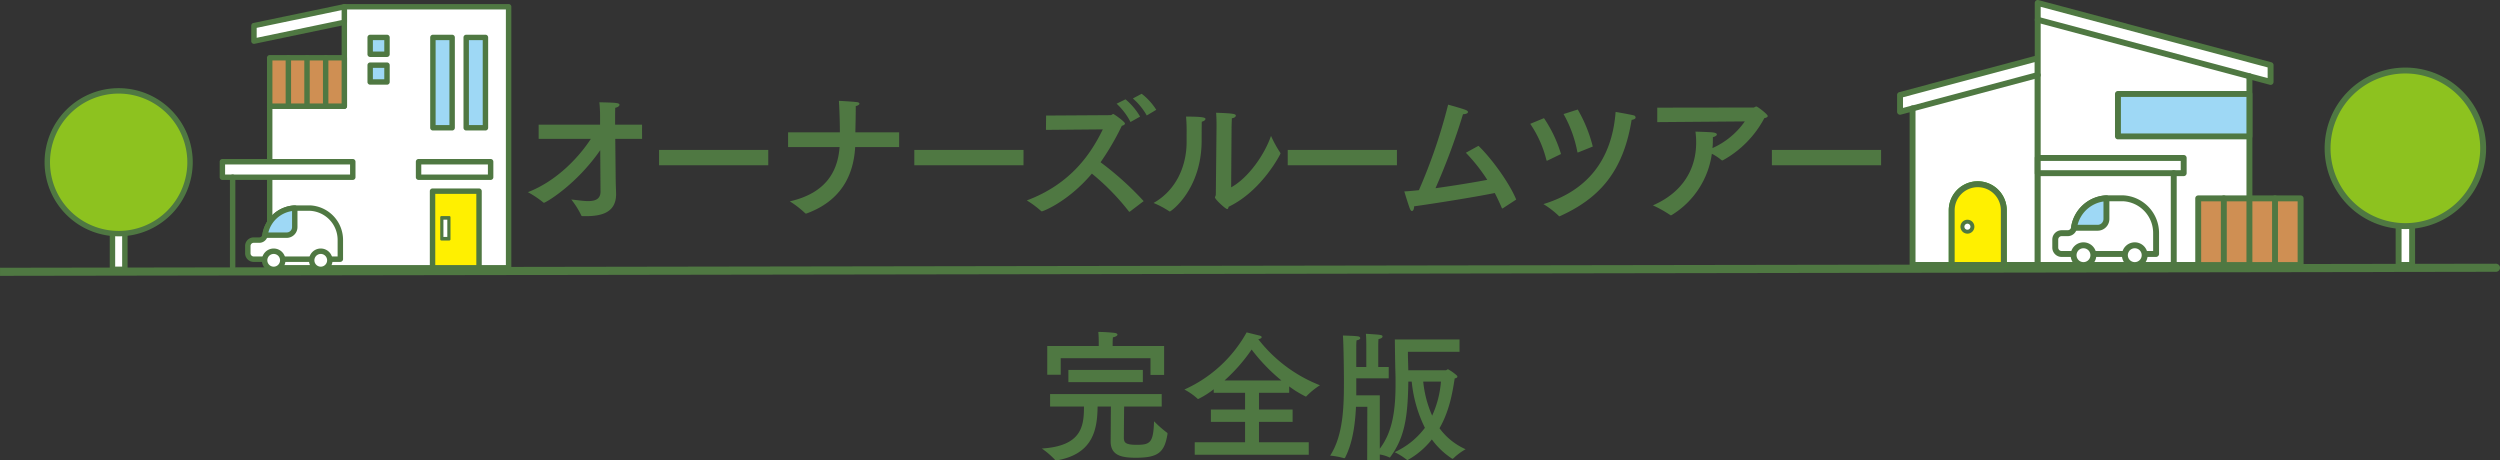 <svg xmlns="http://www.w3.org/2000/svg" xmlns:xlink="http://www.w3.org/1999/xlink" width="617.002" height="113.635" viewBox="0 0 617.002 113.635">
  <rect x="0" y="0" width="617.002" height="113.635" fill="#333333" stroke="none"/>
  <defs>
    <clipPath id="clip-path">
      <rect id="長方形_100" data-name="長方形 100" width="145.374" height="66.153" fill="none"/>
    </clipPath>
    <clipPath id="clip-path-2">
      <rect id="長方形_111" data-name="長方形 111" width="115.195" height="66.153" fill="none"/>
    </clipPath>
  </defs>
  <g id="グループ_2448" data-name="グループ 2448" transform="translate(-64.998 -3559.775)">
    <g id="グループ_2190" data-name="グループ 2190" transform="translate(65 3568)">
      <path id="パス_2786" data-name="パス 2786" d="M-139.545-21.455h-6.65V-23.59s0-1.085.035-2.03c.665-.14,1.05-.455,1.05-.735,0-.49-.875-.525-4.97-.63a31.284,31.284,0,0,1,.175,3.36v2.17H-165.06v3.5h12.88C-155.33-13.09-160.9-7.42-167.72-4.8a25.3,25.3,0,0,1,3.78,2.52.32.32,0,0,0,.175.105c.385,0,7.875-4.3,13.9-12.985.035,5.46.07,10.185.07,10.185v.035c0,1.89-1.365,2.345-3.045,2.345-1.33,0-2.87-.28-4.165-.385A20.041,20.041,0,0,1-154.56.91c.07.175.14.175.315.21h.84c3.675,0,7.455-.77,7.455-5.425V-4.48c0-.315-.07-1.75-.1-3.5l-.105-9.975h6.615Zm31.15,6.23h-26.95v3.78h26.95Zm32.305-4.34H-86.9c.035-1.785.1-4.27.1-6.475.6-.14.91-.385.91-.6,0-.175-.245-.35-.665-.385-1.12-.14-4.41-.315-4.41-.315.14,1.96.245,5.25.245,7.77H-103.5v3.64H-90.79c-.42,5.53-2.94,11.27-12.285,13.4A23.666,23.666,0,0,1-99.3.385a.3.3,0,0,0,.21.1c.07,0,.105-.035.175-.035,8.12-2.975,11.55-8.96,11.97-16.38h10.85Zm30.695,4.34h-26.95v3.78H-45.4Zm32.76-9.9a15.307,15.307,0,0,0-3.605-3.955l-2.17,1.155a15.849,15.849,0,0,1,3.43,4.2Zm-3.99,1.68a16.28,16.28,0,0,0-3.6-4.27l-2.2,1.085a16.253,16.253,0,0,1,3.43,4.515Zm-9.2,3.15c-2.8,5.74-7.7,13.405-18.76,17.535A23.627,23.627,0,0,1-41.055-.14a.257.257,0,0,0,.21.07c.245,0,6.44-2.345,12.32-9.31A57.844,57.844,0,0,1-19.39-.035c.035.07.07.07.105.07A.265.265,0,0,0-19.145,0l3.4-2.59a75.935,75.935,0,0,0-10.64-9.59,63.369,63.369,0,0,0,5.25-9c.455-.1.77-.315.77-.56,0-.455-2.7-2.345-2.87-2.345-.245,0-.385.28-.665.28l-15.925.1-.035,3.535ZM5.95-20.9s.035-1.19.07-2.135c.665-.1.98-.385.98-.665,0-.42-.77-.56-4.865-.7.105,1.26.105,2.695.105,3.36L2.065-4.27c0,.42-.21.56-.21.77,0,.455,2.59,2.87,3.01,2.87.21,0,.28-.21.35-.56,8.26-3.955,12.81-13.055,12.81-13.125a.465.465,0,0,0-.1-.28,28.19,28.19,0,0,1-2.24-4.095C14.07-14,10.08-8.33,5.845-5.985ZM-5.285-23.45a40.053,40.053,0,0,1,.14,4.235v2.03c0,5.775-2.45,11.83-8.155,15.05A23.124,23.124,0,0,1-9.415-.07a.21.21,0,0,0,.14.035c.28,0,7.84-5.39,7.84-17.535v-.35c0-.77,0-3.185.035-4.27.6-.14.91-.455.91-.665C-.49-23.205-1.085-23.45-5.285-23.45ZM46.76-15.225H19.81v3.78H46.76ZM76.195-2.975c-1.47-3.675-5.705-9.765-9.31-13.265L63.77-14.525A42.288,42.288,0,0,1,69.055-7.84c-3.5.665-8.225,1.435-12.775,2.065a161.709,161.709,0,0,0,6.79-18.27h.07c.665,0,1.155-.245,1.155-.525,0-.21-.21-.385-.665-.56-1.575-.56-4.235-1.26-4.235-1.26a134.2,134.2,0,0,1-7.21,21.1c-1.26.14-2.485.245-3.605.315,0,0,.84,2.8,1.33,4.13.175.49.385.7.56.7.28,0,.525-.455.525-1.085V-1.3c6.685-.945,15.82-2.45,19.915-3.29.6,1.155,1.155,2.345,1.715,3.64.07.14.105.175.175.175.035,0,.07-.035.14-.07Zm11.69-21.1a30.447,30.447,0,0,1,3.4,9.31c.035.14.035.175.1.175.035,0,.07-.035.14-.035l3.57-1.435a34.949,34.949,0,0,0-3.71-9.135Zm16.8,1.435c.735-.105.98-.35.98-.6a.591.591,0,0,0-.525-.525c-1.505-.35-4.41-.84-4.41-.84-.91,12.075-7.245,19.53-17.815,22.75a21.675,21.675,0,0,1,3.78,2.905c.07.07.105.1.175.1a.5.5,0,0,0,.21-.07C96.7-3.29,102.62-9.835,104.685-22.645ZM87.255-14.21a32.367,32.367,0,0,0-4.2-8.855l-3.395,1.4a27.661,27.661,0,0,1,3.99,8.925c.035.14.07.175.14.175a.21.21,0,0,0,.14-.035Zm45.36-8.05a19.3,19.3,0,0,1-7.98,6.58l.035-.35c.07-.735.07-1.505.07-2.345.595-.14.98-.42.98-.665,0-.21-.245-.385-.875-.49-.665-.105-4.41-.21-4.41-.21a17.881,17.881,0,0,1,.175,2.73c0,6.37-3.185,12.215-10.675,15.47A29.4,29.4,0,0,1,114.2.84a.193.193,0,0,0,.175.07.5.5,0,0,0,.21-.07,21.093,21.093,0,0,0,9.9-15.12,12.728,12.728,0,0,1,2.38,1.575.375.375,0,0,0,.21.07.21.21,0,0,0,.14-.035,25.494,25.494,0,0,0,10.22-10.395c.525-.105.84-.28.84-.525,0-.42-2.485-2.345-2.8-2.345-.28,0-.455.245-.7.245l-23.765.035v3.57Zm33.635,7.035H139.3v3.78h26.95Z" transform="translate(298 44)" fill="#4f7842"/>
      <path id="パス_2787" data-name="パス 2787" d="M-21.7-25.69H-34.4V-26.5s0-.735.07-1.33c.735-.14,1.12-.42,1.12-.665,0-.175-.21-.35-.665-.42a37.587,37.587,0,0,0-4.06-.245c.1,1.12.1,2.205.1,2.205v1.26H-50.54v7.1h3.325V-22.68H-25.06v4.13h3.36Zm-5.25,5.915H-45.325v3.01H-26.95Zm4.655,5.95H-49.84v3.08h8.365c0,4.9-.6,9.73-10.4,10.36A20.582,20.582,0,0,1-48.58,2.45a.3.3,0,0,0,.21.105h.07c9.135-1.54,10.115-7.7,10.185-13.3h3.29c-.035,2.275-.035,6.3-.07,8.505v.07c0,3.465,2.59,4.06,6.23,4.06,5.53,0,7.07-1.33,7.805-5.88V-4.1a.192.192,0,0,0-.1-.175,28.007,28.007,0,0,1-3.22-2.835c-.175,5.25-.91,5.81-4.27,5.81-2.8,0-3.115-.56-3.185-1.61,0-.21.035-5.18.07-7.84h9.275ZM9.17-15.715a25.281,25.281,0,0,0,4.13,2.52c.035,0,.07-.035.1-.07A18.133,18.133,0,0,1,16.765-16,35.694,35.694,0,0,1,1.54-27.37c.6-.1.84-.315.84-.49s-.175-.315-.455-.385C1.19-28.42-1.33-29.05-1.33-29.05A32.991,32.991,0,0,1-16.695-14.945,15.543,15.543,0,0,1-13.44-12.67a.14.14,0,0,0,.14.07,21.184,21.184,0,0,0,3.85-2.415v.875h7.735v4.13H-10.15v3.045h8.435v5.04H-14.14v3.08H14v-3.08H1.715v-5.04h8.3V-10.01h-8.3v-4.13H9.17Zm-15.96-1.47A41.87,41.87,0,0,0-.1-24.815a44.606,44.606,0,0,0,7.35,7.63Zm58-10.115H35.245c.035,2.73.07,5.845.14,8.12.035.98.035,1.96.035,2.87,0,6.615-.77,11.865-3.885,15.96V-13.51h-5.81v-4.2H33.74v-2.8H31.15v-5.11s0-1.33.07-1.785c.665-.1.98-.385.98-.595,0-.42-.1-.455-4.1-.7.1.875.1,2.45.1,2.45v5.74H25.725v-4.76a17.745,17.745,0,0,1,.07-1.82c.63-.1.91-.315.91-.56,0-.175-.21-.385-.56-.42-.945-.14-3.115-.175-3.71-.21.175,2.345.245,9.695.245,10.815,0,5.985,0,13.615-3.4,18.83a18.415,18.415,0,0,1,3.4.63h.07a.249.249,0,0,0,.21-.105c1.82-3.535,2.485-8.015,2.695-12.565h2.8L28.42,2.45h3.115V1.085a8.6,8.6,0,0,1,2.31.7.129.129,0,0,0,.105.035.192.192,0,0,0,.175-.105c3.465-4.69,4.34-9.66,4.445-18.62h.84A32.775,32.775,0,0,0,42.665-5.5a19.265,19.265,0,0,1-7.49,6.02,15.072,15.072,0,0,1,3.045,1.89.265.265,0,0,0,.14.07,19.889,19.889,0,0,0,6.02-5.11A18.893,18.893,0,0,0,49.35,2.1a.265.265,0,0,0,.14.035.267.267,0,0,0,.175-.07A14.858,14.858,0,0,1,52.71-.21a16.061,16.061,0,0,1-6.44-5.18c2.485-4.34,3.22-8.925,3.745-12.285.35-.07.665-.21.665-.455,0-.1-.07-.21-.21-.35a11.123,11.123,0,0,0-2.1-1.47c-.175,0-.35.245-.525.245H38.57c-.035-1.47-.1-3.045-.1-4.55h12.74Zm-4.585,10.4a24.662,24.662,0,0,1-2.17,8.4,27.481,27.481,0,0,1-2.205-8.4Z" transform="translate(309 102.856)" fill="#4f7842"/>
      <path id="パス_2267" data-name="パス 2267" d="M0,2,0,0,616-1h0a1,1,0,0,1,1,1,1,1,0,0,1-1,1Z" transform="translate(0 57.856)" fill="#4f7842"/>
    </g>
    <g id="グループ_2194" data-name="グループ 2194" transform="translate(533.199 3559.775)">
      <rect id="長方形_96" data-name="長方形 96" width="3.338" height="28.794" transform="translate(123.777 36.606)" fill="#fff"/>
      <g id="グループ_2193" data-name="グループ 2193">
        <g id="グループ_2192" data-name="グループ 2192" clip-path="url(#clip-path)">
          <path id="パス_2235" data-name="パス 2235" d="M256.785,103.936h-3.337a.73.73,0,0,1-.73-.73V74.411a.73.73,0,0,1,.73-.73h3.337a.73.73,0,0,1,.73.73v28.795a.73.73,0,0,1-.73.73m-2.607-1.461h1.877V75.142h-1.877Z" transform="translate(-129.67 -37.806)" fill="#4f7842"/>
          <path id="パス_2236" data-name="パス 2236" d="M256.611,54.951a19.2,19.2,0,1,1-19.2-19.2,19.2,19.2,0,0,1,19.2,19.2" transform="translate(-111.967 -18.345)" fill="#8dc21f"/>
          <path id="パス_2237" data-name="パス 2237" d="M236.643,74.109a19.928,19.928,0,1,1,19.928-19.928,19.951,19.951,0,0,1-19.928,19.928m0-38.4a18.467,18.467,0,1,0,18.467,18.467,18.488,18.488,0,0,0-18.467-18.467" transform="translate(-111.197 -17.575)" fill="#4f7842"/>
          <path id="パス_2238" data-name="パス 2238" d="M35.48,29.518,1.5,38.592v4.141l3.089-.825V80.545H35.48Z" transform="translate(-0.77 -15.146)" fill="#fff"/>
          <path id="パス_2239" data-name="パス 2239" d="M34.71,80.506H3.819a.73.73,0,0,1-.73-.73V42.088l-2.171.579A.73.73,0,0,1,0,41.962V37.821a.729.729,0,0,1,.542-.706l33.98-9.074a.731.731,0,0,1,.919.706V79.776a.731.731,0,0,1-.73.73M4.55,79.045H33.98V29.7L1.461,38.382v2.629l2.17-.579a.73.73,0,0,1,.919.706Z" transform="translate(0 -14.376)" fill="#4f7842"/>
          <path id="パス_2240" data-name="パス 2240" d="M71.289,1.5l57.472,15.346v4.141l-5.225-1.395V66.17H71.289Z" transform="translate(-36.579 -0.77)" fill="#fff"/>
          <path id="パス_2241" data-name="パス 2241" d="M122.767,66.13H70.519a.73.73,0,0,1-.73-.73V.73a.73.73,0,0,1,.919-.706L128.18,15.371a.73.73,0,0,1,.542.706v4.141a.73.73,0,0,1-.919.706l-4.306-1.15V65.4a.73.73,0,0,1-.73.73M71.25,64.669h50.787V18.822a.73.73,0,0,1,.919-.706l4.306,1.15V16.638L71.25,1.681Z" transform="translate(-35.809 0)" fill="#4f7842"/>
          <path id="パス_2242" data-name="パス 2242" d="M40.543,99.819a6.428,6.428,0,1,0-12.857,0v13.5H40.543V99.82Z" transform="translate(-14.206 -47.919)" fill="#fff000"/>
          <path id="パス_2243" data-name="パス 2243" d="M39.774,113.28H26.917a.73.73,0,0,1-.73-.73v-13.5a7.159,7.159,0,0,1,14.318,0v13.5a.731.731,0,0,1-.73.73m-12.127-1.461h11.4V99.049a5.7,5.7,0,0,0-11.4,0Z" transform="translate(-13.437 -47.15)" fill="#36a416"/>
          <path id="パス_2244" data-name="パス 2244" d="M35.592,113.611a1.231,1.231,0,1,1-1.231-1.231,1.231,1.231,0,0,1,1.231,1.231" transform="translate(-16.999 -57.663)" fill="#231815"/>
          <path id="パス_2245" data-name="パス 2245" d="M34.1,114.83a1.475,1.475,0,1,1,1.475-1.475A1.477,1.477,0,0,1,34.1,114.83m0-2.463a.988.988,0,1,0,.988.988.989.989,0,0,0-.988-.988" transform="translate(-16.742 -57.406)" fill="#36a416"/>
          <path id="パス_2246" data-name="パス 2246" d="M7.074,46.231A.73.73,0,0,1,6.886,44.8l30.891-8.249a.73.73,0,0,1,.377,1.412L7.263,46.207a.746.746,0,0,1-.189.025" transform="translate(-3.255 -18.739)" fill="#4f7842"/>
          <path id="パス_2247" data-name="パス 2247" d="M122.767,23.917a.746.746,0,0,1-.189-.025L70.331,9.941a.73.73,0,0,1,.377-1.412l52.247,13.952a.73.73,0,0,1-.188,1.436" transform="translate(-35.809 -4.364)" fill="#4f7842"/>
          <rect id="長方形_97" data-name="長方形 97" width="32.446" height="10.471" transform="translate(54.511 23.193)" fill="#9ed8f5"/>
          <path id="パス_2248" data-name="パス 2248" d="M143.634,58.067H111.187a.73.73,0,0,1-.73-.73V46.865a.73.73,0,0,1,.73-.73h32.446a.73.73,0,0,1,.73.73V57.337a.73.73,0,0,1-.73.73m-31.716-1.461H142.9V47.6H111.918Z" transform="translate(-56.676 -23.672)" fill="#4f7842"/>
          <rect id="長方形_98" data-name="長方形 98" width="25.272" height="16.438" transform="translate(74.322 48.962)" fill="#cf8f53"/>
          <path id="パス_2249" data-name="パス 2249" d="M177.146,116.958H151.874a.73.73,0,0,1-.73-.73V99.79a.73.73,0,0,1,.73-.73h25.272a.73.73,0,0,1,.73.73v16.438a.73.73,0,0,1-.73.73M152.6,115.5h23.812V100.521H152.6Z" transform="translate(-77.553 -50.828)" fill="#4f7842"/>
          <path id="パス_2250" data-name="パス 2250" d="M164.85,116.958a.73.73,0,0,1-.73-.73V99.79a.73.73,0,0,1,1.461,0v16.438a.73.73,0,0,1-.73.73" transform="translate(-84.211 -50.828)" fill="#4f7842"/>
          <path id="パス_2251" data-name="パス 2251" d="M177.826,116.958a.73.73,0,0,1-.73-.73V99.79a.73.73,0,0,1,1.461,0v16.438a.73.73,0,0,1-.73.73" transform="translate(-90.869 -50.828)" fill="#4f7842"/>
          <path id="パス_2252" data-name="パス 2252" d="M190.8,116.958a.73.73,0,0,1-.73-.73V99.79a.73.73,0,0,1,1.461,0v16.438a.73.73,0,0,1-.73.73" transform="translate(-97.527 -50.828)" fill="#4f7842"/>
          <path id="パス_2253" data-name="パス 2253" d="M80.178,112.675V110.7a1.581,1.581,0,0,1,1.581-1.581h1.487a1.572,1.572,0,0,0,1.557-1.33,8.5,8.5,0,0,1,8.005-7.28h4.15a8.539,8.539,0,0,1,8.106,8.61v4.99c0,.136-.012.147-.027.147H81.759a1.581,1.581,0,0,1-1.581-1.581" transform="translate(-41.14 -51.572)" fill="#fff"/>
          <path id="パス_2254" data-name="パス 2254" d="M104.268,114.217H80.989a2.314,2.314,0,0,1-2.312-2.311v-1.974a2.314,2.314,0,0,1,2.312-2.311h1.487a.848.848,0,0,0,.835-.71,9.211,9.211,0,0,1,8.7-7.9h4.175a9.316,9.316,0,0,1,8.837,9.34v4.99a.778.778,0,0,1-.757.877M80.989,109.08a.852.852,0,0,0-.851.851v1.974a.852.852,0,0,0,.851.851h22.575V108.35a7.84,7.84,0,0,0-7.4-7.88H92.037a7.745,7.745,0,0,0-7.283,6.661,2.29,2.29,0,0,1-2.279,1.949Z" transform="translate(-40.369 -50.802)" fill="#4f7842"/>
          <path id="パス_2255" data-name="パス 2255" d="M115.471,126.779a2.441,2.441,0,1,1,2.441,2.441,2.441,2.441,0,0,1-2.441-2.441" transform="translate(-59.249 -63.798)" fill="#fff"/>
          <path id="パス_2256" data-name="パス 2256" d="M117.143,129.181a3.172,3.172,0,1,1,3.172-3.172,3.175,3.175,0,0,1-3.172,3.172m0-4.883a1.711,1.711,0,1,0,1.711,1.711,1.713,1.713,0,0,0-1.711-1.711" transform="translate(-58.479 -63.029)" fill="#4f7842"/>
          <path id="パス_2257" data-name="パス 2257" d="M89.469,126.779a2.441,2.441,0,1,1,2.441,2.441,2.441,2.441,0,0,1-2.441-2.441" transform="translate(-45.907 -63.798)" fill="#fff"/>
          <path id="パス_2258" data-name="パス 2258" d="M91.14,129.181a3.172,3.172,0,1,1,3.172-3.172,3.175,3.175,0,0,1-3.172,3.172m0-4.883a1.711,1.711,0,1,0,1.711,1.711A1.713,1.713,0,0,0,91.14,124.3" transform="translate(-45.137 -63.029)" fill="#4f7842"/>
          <path id="パス_2259" data-name="パス 2259" d="M89.677,107.79a8.5,8.5,0,0,1,8.005-7.28v5.107a2.173,2.173,0,0,1-2.173,2.173Z" transform="translate(-46.014 -51.572)" fill="#9ed8f5"/>
          <path id="パス_2260" data-name="パス 2260" d="M94.74,107.751H88.908a.73.73,0,0,1-.722-.841,9.211,9.211,0,0,1,8.7-7.9.716.716,0,0,1,.532.2.73.73,0,0,1,.223.525v5.107a2.907,2.907,0,0,1-2.9,2.9M89.8,106.29H94.74a1.444,1.444,0,0,0,1.443-1.443v-4.313A7.751,7.751,0,0,0,89.8,106.29" transform="translate(-45.244 -50.802)" fill="#4f7842"/>
          <rect id="長方形_99" data-name="長方形 99" width="36.024" height="3.753" transform="translate(34.71 38.987)" fill="#fff"/>
          <path id="パス_2261" data-name="パス 2261" d="M106.543,83.785H70.519a.73.73,0,0,1-.73-.73V79.3a.73.73,0,0,1,.73-.73h36.024a.73.73,0,0,1,.73.73v3.753a.73.73,0,0,1-.73.73M71.25,82.325h34.563V80.033H71.25Z" transform="translate(-35.809 -40.316)" fill="#4f7842"/>
          <path id="パス_2262" data-name="パス 2262" d="M139.469,110.423a.73.73,0,0,1-.73-.73V87.009a.73.73,0,1,1,1.461,0v22.683a.73.73,0,0,1-.73.73" transform="translate(-71.188 -44.27)" fill="#4f7842"/>
          <path id="パス_2263" data-name="パス 2263" d="M40.543,99.819a6.428,6.428,0,1,0-12.857,0v13.5H40.543V99.82Z" transform="translate(-14.206 -47.919)" fill="#fff000"/>
          <path id="パス_2264" data-name="パス 2264" d="M39.774,113.28H26.917a.73.73,0,0,1-.73-.73v-13.5a7.159,7.159,0,0,1,14.318,0v13.5a.731.731,0,0,1-.73.73m-12.127-1.461h11.4V99.049a5.7,5.7,0,0,0-11.4,0Z" transform="translate(-13.437 -47.15)" fill="#4f7842"/>
          <path id="パス_2265" data-name="パス 2265" d="M35.592,113.611a1.231,1.231,0,1,1-1.231-1.231,1.231,1.231,0,0,1,1.231,1.231" transform="translate(-16.999 -57.663)" fill="#fff"/>
          <path id="パス_2266" data-name="パス 2266" d="M33.847,114.817a1.718,1.718,0,1,1,1.718-1.719,1.72,1.72,0,0,1-1.718,1.719m0-2.463a.745.745,0,1,0,.744.744.746.746,0,0,0-.744-.744" transform="translate(-16.486 -57.15)" fill="#4f7842"/>
        </g>
      </g>
    </g>
    <g id="グループ_2197" data-name="グループ 2197" transform="translate(76 3560.775)">
      <rect id="長方形_101" data-name="長方形 101" width="3.062" height="26.418" transform="translate(16.753 39.044)" fill="#fff"/>
      <g id="グループ_2196" data-name="グループ 2196">
        <g id="グループ_2195" data-name="グループ 2195" clip-path="url(#clip-path-2)">
          <path id="パス_2268" data-name="パス 2268" d="M39.733,113.659H36.671a.67.67,0,0,1-.67-.67V86.57a.67.67,0,0,1,.67-.67h3.062a.67.67,0,0,1,.67.67v26.418a.67.67,0,0,1-.67.67m-2.392-1.34h1.722V87.24H37.341Z" transform="translate(-19.919 -47.526)" fill="#4f7842"/>
          <path id="パス_2269" data-name="パス 2269" d="M1.5,65.585A17.614,17.614,0,1,0,19.114,47.971,17.614,17.614,0,0,0,1.5,65.585" transform="translate(-0.83 -26.541)" fill="#8dc21f"/>
          <path id="パス_2270" data-name="パス 2270" d="M18.284,83.039A18.284,18.284,0,1,1,36.568,64.756,18.3,18.3,0,0,1,18.284,83.039m0-35.227A16.944,16.944,0,1,0,35.228,64.756,16.963,16.963,0,0,0,18.284,47.812" transform="translate(0 -25.712)" fill="#4f7842"/>
          <path id="パス_2271" data-name="パス 2271" d="M142.791,26.038V1.5h40.546V65.919H124.372V26.038Z" transform="translate(-68.812 -0.83)" fill="#fff"/>
          <path id="パス_2272" data-name="パス 2272" d="M182.507,65.759H123.542a.67.67,0,0,1-.67-.67V25.208a.67.67,0,0,1,.67-.67h17.749V.67a.67.67,0,0,1,.67-.67h40.546a.67.67,0,0,1,.67.67V65.089a.67.67,0,0,1-.67.67m-58.3-1.34h57.625V1.34H142.632V25.208a.67.67,0,0,1-.67.67H124.212Z" transform="translate(-67.982)" fill="#4f7842"/>
          <rect id="長方形_102" data-name="長方形 102" width="18.42" height="11.948" transform="translate(55.56 13.26)" fill="#cf8f53"/>
          <path id="パス_2273" data-name="パス 2273" d="M141.961,41.471H123.542a.67.67,0,0,1-.67-.67V28.853a.67.67,0,0,1,.67-.67h18.419a.67.67,0,0,1,.67.67V40.8a.67.67,0,0,1-.67.67m-17.749-1.34h17.079V29.523H124.212Z" transform="translate(-67.982 -15.593)" fill="#4f7842"/>
          <path id="パス_2274" data-name="パス 2274" d="M154.466,41.471a.67.67,0,0,1-.67-.67V28.853a.67.67,0,0,1,1.34,0V40.8a.67.67,0,0,1-.67.67" transform="translate(-85.092 -15.593)" fill="#4f7842"/>
          <path id="パス_2275" data-name="パス 2275" d="M144.158,41.471a.67.67,0,0,1-.67-.67V28.853a.67.67,0,0,1,1.34,0V40.8a.67.67,0,0,1-.67.67" transform="translate(-79.389 -15.593)" fill="#4f7842"/>
          <path id="パス_2276" data-name="パス 2276" d="M133.85,41.471a.67.67,0,0,1-.67-.67V28.853a.67.67,0,0,1,1.34,0V40.8a.67.67,0,0,1-.67.67" transform="translate(-73.685 -15.593)" fill="#4f7842"/>
          <path id="パス_2277" data-name="パス 2277" d="M115.679,9.982l22.3-4.657V1.5l-22.3,4.656Z" transform="translate(-64.003 -0.83)" fill="#fff"/>
          <path id="パス_2278" data-name="パス 2278" d="M114.85,9.823a.67.67,0,0,1-.67-.67V5.328a.671.671,0,0,1,.533-.656l22.3-4.656a.67.67,0,0,1,.807.656V4.5a.671.671,0,0,1-.533.656l-22.3,4.657a.714.714,0,0,1-.137.014m.67-3.951V8.328l20.963-4.377V1.5Z" transform="translate(-63.173 -0.001)" fill="#4f7842"/>
          <rect id="長方形_103" data-name="長方形 103" width="17.787" height="3.825" transform="translate(92.3 38.912)" fill="#fff"/>
          <path id="パス_2279" data-name="パス 2279" d="M223.573,90.77H205.786a.67.67,0,0,1-.67-.67V86.275a.67.67,0,0,1,.67-.67h17.787a.67.67,0,0,1,.67.67V90.1a.67.67,0,0,1-.67.67m-17.117-1.34H222.9V86.946H206.456Z" transform="translate(-113.486 -47.363)" fill="#4f7842"/>
          <rect id="長方形_104" data-name="長方形 104" width="32.184" height="3.825" transform="translate(43.88 38.912)" fill="#fff"/>
          <path id="パス_2280" data-name="パス 2280" d="M129.58,90.77H97.4a.67.67,0,0,1-.67-.67V86.275a.67.67,0,0,1,.67-.67H129.58a.67.67,0,0,1,.67.67V90.1a.67.67,0,0,1-.67.67M98.066,89.43H128.91V86.946H98.066Z" transform="translate(-53.516 -47.363)" fill="#4f7842"/>
          <rect id="長方形_105" data-name="長方形 105" width="4.748" height="22.295" transform="translate(104.053 8.242)" fill="#9ed8f5"/>
          <path id="パス_2281" data-name="パス 2281" d="M236.843,40.584H232.1a.67.67,0,0,1-.67-.67V17.619a.67.67,0,0,1,.67-.67h4.748a.67.67,0,0,1,.67.67V39.914a.67.67,0,0,1-.67.67m-4.078-1.34h3.408V18.289h-3.408Z" transform="translate(-128.042 -9.377)" fill="#4f7842"/>
          <rect id="長方形_106" data-name="長方形 106" width="4.748" height="22.295" transform="translate(95.838 8.242)" fill="#9ed8f5"/>
          <path id="パス_2282" data-name="パス 2282" d="M218.454,40.584h-4.747a.67.67,0,0,1-.67-.67V17.619a.67.67,0,0,1,.67-.67h4.747a.67.67,0,0,1,.67.67V39.914a.67.67,0,0,1-.67.67m-4.077-1.34h3.407V18.289h-3.407Z" transform="translate(-117.868 -9.377)" fill="#4f7842"/>
          <rect id="長方形_107" data-name="長方形 107" width="11.473" height="18.907" transform="translate(95.75 46.182)" fill="#fff000"/>
          <path id="パス_2283" data-name="パス 2283" d="M224.981,122.126H213.508a.67.67,0,0,1-.67-.67V102.549a.67.67,0,0,1,.67-.67h11.473a.67.67,0,0,1,.67.67v18.907a.67.67,0,0,1-.67.67m-10.8-1.34h10.133V103.219H214.178Z" transform="translate(-117.758 -56.367)" fill="#4f7842"/>
          <rect id="長方形_108" data-name="長方形 108" width="1.404" height="4.701" transform="translate(98.212 52.99)" fill="#fff"/>
          <path id="パス_2284" data-name="パス 2284" d="M220.832,123.162h-1.961a.287.287,0,0,1-.287-.287v-5.458a.287.287,0,0,1,.287-.287h1.961a.287.287,0,0,1,.287.287v5.458a.287.287,0,0,1-.287.287m-1.459-.889h.957v-4.254h-.957Z" transform="translate(-120.937 -64.805)" fill="#4f7842"/>
          <path id="パス_2285" data-name="パス 2285" d="M112.274,123.889v-1.811a1.451,1.451,0,0,1,1.451-1.451h1.364a1.442,1.442,0,0,0,1.428-1.22,7.8,7.8,0,0,1,7.345-6.679h3.808a7.834,7.834,0,0,1,7.438,7.9v4.578c0,.125-.011.134-.024.134H113.725a1.45,1.45,0,0,1-1.451-1.451" transform="translate(-62.119 -62.37)" fill="#fff"/>
          <path id="パス_2286" data-name="パス 2286" d="M134.253,125.18H112.9a2.123,2.123,0,0,1-2.121-2.121v-1.811a2.123,2.123,0,0,1,2.121-2.121h1.364a.769.769,0,0,0,.767-.652,8.45,8.45,0,0,1,7.984-7.247h3.83a8.547,8.547,0,0,1,8.108,8.57v4.578a.714.714,0,0,1-.695.8M112.9,120.468a.782.782,0,0,0-.781.78v1.811a.782.782,0,0,0,.781.78h20.712V119.8a7.193,7.193,0,0,0-6.79-7.23h-3.786a7.106,7.106,0,0,0-6.683,6.111,2.1,2.1,0,0,1-2.091,1.788Z" transform="translate(-61.289 -61.54)" fill="#4f7842"/>
          <path id="パス_2287" data-name="パス 2287" d="M147.568,138.8a2.24,2.24,0,1,1,2.24,2.24,2.24,2.24,0,0,1-2.24-2.24" transform="translate(-81.646 -75.553)" fill="#fff"/>
          <path id="パス_2288" data-name="パス 2288" d="M148.978,140.876a2.91,2.91,0,1,1,2.91-2.91,2.913,2.913,0,0,1-2.91,2.91m0-4.48a1.57,1.57,0,1,0,1.57,1.57,1.572,1.572,0,0,0-1.57-1.57" transform="translate(-80.816 -74.723)" fill="#4f7842"/>
          <path id="パス_2289" data-name="パス 2289" d="M121.565,138.8a2.24,2.24,0,1,1,2.24,2.24,2.24,2.24,0,0,1-2.24-2.24" transform="translate(-67.259 -75.553)" fill="#fff"/>
          <path id="パス_2290" data-name="パス 2290" d="M122.975,140.876a2.91,2.91,0,1,1,2.91-2.91,2.913,2.913,0,0,1-2.91,2.91m0-4.48a1.57,1.57,0,1,0,1.57,1.57,1.572,1.572,0,0,0-1.57-1.57" transform="translate(-66.429 -74.723)" fill="#4f7842"/>
          <path id="パス_2291" data-name="パス 2291" d="M121.774,119.407a7.8,7.8,0,0,1,7.345-6.679v4.686a1.994,1.994,0,0,1-1.994,1.994Z" transform="translate(-67.375 -62.37)" fill="#9ed8f5"/>
          <path id="パス_2292" data-name="パス 2292" d="M126.3,119.248h-5.351a.67.67,0,0,1-.662-.772,8.45,8.45,0,0,1,7.984-7.247.647.647,0,0,1,.488.188.67.67,0,0,1,.2.482v4.685a2.667,2.667,0,0,1-2.664,2.664m-4.528-1.34H126.3a1.325,1.325,0,0,0,1.324-1.324v-3.957a7.111,7.111,0,0,0-5.852,5.281" transform="translate(-66.545 -61.539)" fill="#4f7842"/>
          <path id="パス_2293" data-name="パス 2293" d="M103.066,118.254a.67.67,0,0,1-.67-.67V94.838a.67.67,0,0,1,1.34,0v22.745a.67.67,0,0,1-.67.67" transform="translate(-56.653 -52.101)" fill="#4f7842"/>
          <rect id="長方形_109" data-name="長方形 109" width="4.15" height="4.15" transform="translate(80.359 8.242)" fill="#9ed8f5"/>
          <path id="パス_2294" data-name="パス 2294" d="M183.205,22.439h-4.15a.67.67,0,0,1-.67-.67v-4.15a.67.67,0,0,1,.67-.67h4.15a.67.67,0,0,1,.67.67v4.15a.67.67,0,0,1-.67.67m-3.48-1.34h2.81v-2.81h-2.81Z" transform="translate(-98.696 -9.377)" fill="#4f7842"/>
          <rect id="長方形_110" data-name="長方形 110" width="4.15" height="4.15" transform="translate(80.359 15.084)" fill="#9ed8f5"/>
          <path id="パス_2295" data-name="パス 2295" d="M183.205,37.756h-4.15a.67.67,0,0,1-.67-.67v-4.15a.67.67,0,0,1,.67-.67h4.15a.67.67,0,0,1,.67.67v4.15a.67.67,0,0,1-.67.67m-3.48-1.34h2.81v-2.81h-2.81Z" transform="translate(-98.696 -17.852)" fill="#4f7842"/>
        </g>
      </g>
    </g>
  </g>
</svg>
